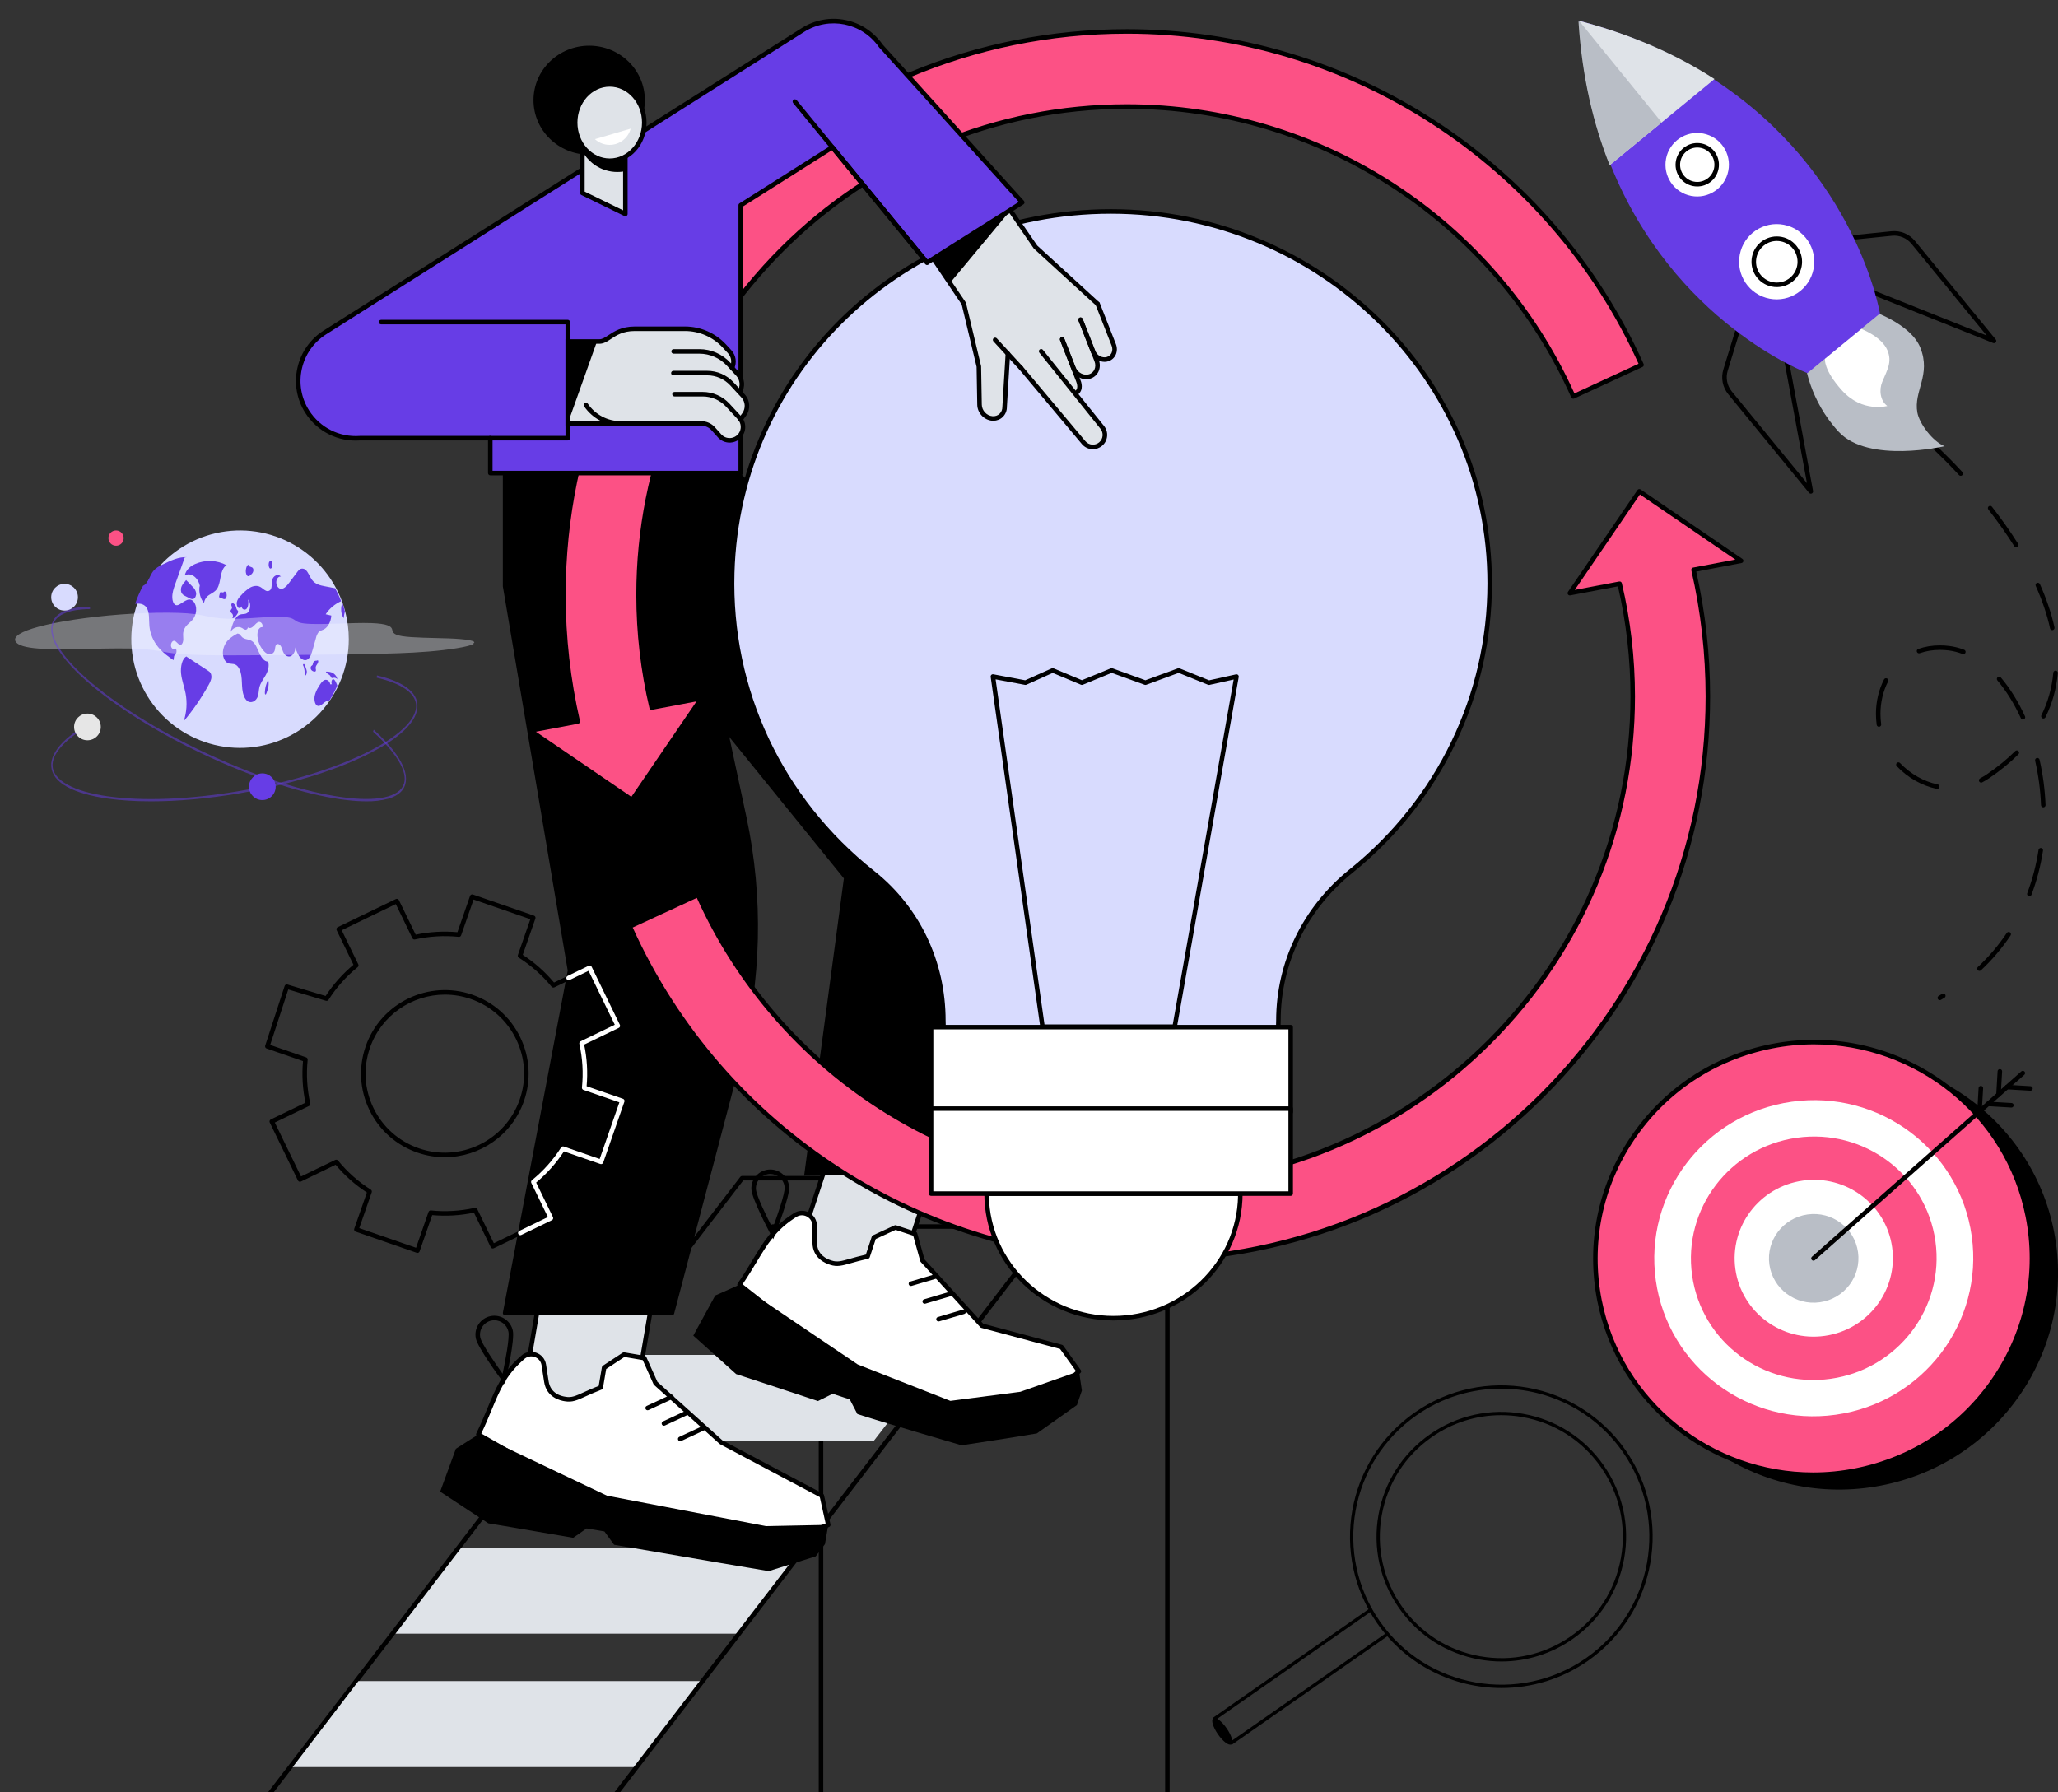 <svg xmlns="http://www.w3.org/2000/svg" width="511" height="445" viewBox="0 0 511 445" fill="none"><rect x="0" y="0" width="511" height="445" fill="#333333" stroke="none"/><g clip-path="url(#clip0_424_589)"><path d="M103.655 311.115C103.594 311.115 103.533 311.105 103.471 311.084L88.307 305.837C88.167 305.788 88.05 305.686 87.986 305.551C87.919 305.415 87.912 305.262 87.96 305.119L91.095 296.112C88.18 294.213 85.576 291.903 83.338 289.231L74.731 293.394C74.45 293.529 74.116 293.411 73.981 293.133L66.979 278.73C66.913 278.595 66.905 278.441 66.954 278.299C67.002 278.158 67.104 278.041 67.24 277.977L75.847 273.816C75.129 270.412 74.925 266.94 75.234 263.484L66.201 260.358C65.912 260.258 65.754 259.944 65.849 259.653L70.675 244.836C70.77 244.545 71.079 244.382 71.372 244.471L80.854 247.315C82.758 244.402 85.081 241.799 87.764 239.563L83.591 230.979C83.524 230.844 83.516 230.691 83.565 230.548C83.614 230.407 83.716 230.29 83.851 230.226L98.293 223.243C98.573 223.108 98.908 223.225 99.043 223.503L103.216 232.087C106.631 231.372 110.113 231.166 113.579 231.477L116.713 222.467C116.815 222.173 117.134 222.018 117.428 222.12L132.592 227.367C132.732 227.416 132.85 227.518 132.914 227.653C132.98 227.789 132.988 227.942 132.939 228.085L129.805 237.092C132.717 238.989 135.323 241.301 137.562 243.974L146.168 239.811C146.449 239.675 146.783 239.793 146.919 240.071L153.92 254.474C153.986 254.609 153.994 254.763 153.945 254.906C153.897 255.046 153.795 255.163 153.66 255.227L145.053 259.388C145.77 262.793 145.977 266.264 145.665 269.72L154.698 272.847C154.839 272.895 154.956 272.997 155.02 273.132C155.086 273.268 155.094 273.421 155.046 273.564L149.785 288.687C149.683 288.98 149.364 289.136 149.07 289.034L140.035 285.907C138.133 288.815 135.813 291.413 133.136 293.644L137.306 302.227C137.373 302.363 137.38 302.516 137.332 302.659C137.283 302.799 137.181 302.917 137.046 302.98L122.604 309.964C122.324 310.099 121.989 309.982 121.854 309.704L117.681 301.12C114.266 301.834 110.784 302.041 107.318 301.73L104.183 310.74C104.102 310.972 103.885 311.118 103.653 311.118L103.655 311.115ZM89.208 304.959L103.308 309.839L106.402 300.944C106.488 300.696 106.733 300.54 106.991 300.568C110.628 300.941 114.291 300.724 117.875 299.928C118.13 299.872 118.388 299.997 118.503 300.231L122.622 308.708L136.05 302.215L131.931 293.741C131.816 293.506 131.88 293.223 132.081 293.059C134.927 290.749 137.365 288.016 139.325 284.935C139.466 284.715 139.739 284.621 139.984 284.705L148.904 287.791L153.795 273.73L144.877 270.644C144.629 270.56 144.473 270.315 144.502 270.054C144.874 266.422 144.657 262.772 143.858 259.201C143.802 258.946 143.927 258.686 144.162 258.571L152.659 254.461L146.15 241.069L137.651 245.178C137.416 245.291 137.135 245.229 136.969 245.028C134.652 242.189 131.91 239.757 128.825 237.802C128.602 237.661 128.508 237.388 128.595 237.141L131.688 228.246L117.589 223.365L114.495 232.26C114.411 232.508 114.163 232.664 113.906 232.636C110.268 232.263 106.603 232.48 103.022 233.276C102.767 233.333 102.509 233.207 102.394 232.973L98.275 224.496L84.846 230.989L88.966 239.463C89.081 239.698 89.017 239.982 88.815 240.145C85.969 242.455 83.532 245.189 81.569 248.269C81.434 248.481 81.173 248.578 80.933 248.507L71.574 245.702L67.089 259.469L76.017 262.56C76.265 262.645 76.421 262.89 76.393 263.15C76.02 266.779 76.237 270.432 77.036 274.003C77.092 274.258 76.967 274.518 76.732 274.633L68.235 278.743L74.744 292.135L83.243 288.026C83.478 287.914 83.759 287.975 83.925 288.176C86.243 291.015 88.981 293.447 92.07 295.402C92.292 295.543 92.386 295.816 92.299 296.063L89.206 304.959H89.208ZM110.432 287.352C108.175 287.352 105.881 286.982 103.632 286.203C98.377 284.384 94.147 280.631 91.725 275.634C89.311 270.651 88.981 265.028 90.801 259.799C94.561 248.989 106.435 243.249 117.27 246.998C122.525 248.818 126.755 252.57 129.177 257.568C131.591 262.55 131.921 268.173 130.101 273.403C127.122 281.966 119.046 287.352 110.432 287.352ZM110.468 246.978C102.318 246.978 94.681 252.07 91.863 260.171C90.143 265.115 90.454 270.432 92.738 275.144C95.031 279.871 99.03 283.419 104.002 285.142C114.253 288.687 125.483 283.258 129.042 273.035C130.762 268.091 130.45 262.775 128.166 258.063C125.874 253.336 121.874 249.788 116.902 248.065C114.773 247.33 112.604 246.98 110.47 246.98L110.468 246.978Z" fill="black"></path><path d="M56.469 459.662C56.349 459.662 56.229 459.624 56.127 459.545C55.88 459.356 55.834 459.003 56.022 458.756L183.82 292.223C183.927 292.085 184.09 292.003 184.267 292.003H203.854C204.165 292.003 204.415 292.256 204.415 292.565V459.098C204.415 459.409 204.163 459.659 203.854 459.659C203.545 459.659 203.292 459.407 203.292 459.098V293.129H184.545L56.916 459.442C56.806 459.585 56.638 459.662 56.469 459.662Z" fill="black"></path><path d="M199.78 384.324H114.536L98.211 405.672H183.26L199.78 384.324Z" fill="#DFE3E8"></path><path d="M174.239 417.44H88.993L72.67 438.786H157.717L174.239 417.44Z" fill="#DFE3E8"></path><path d="M233.483 336.438H148.128L131.815 357.786H216.962L233.483 336.438Z" fill="#DFE3E8"></path><path d="M142.475 459.662C142.355 459.662 142.235 459.624 142.133 459.545C141.885 459.356 141.839 459.004 142.028 458.756L269.826 292.223C269.933 292.086 270.096 292.004 270.272 292.004H289.86C290.171 292.004 290.421 292.257 290.421 292.565V459.098C290.421 459.41 290.169 459.66 289.86 459.66C289.551 459.66 289.298 459.407 289.298 459.098V293.13H270.551L142.922 459.443C142.812 459.586 142.643 459.662 142.475 459.662Z" fill="black"></path><path d="M258.239 305.132H191.879C191.568 305.132 191.317 304.879 191.317 304.57C191.317 304.261 191.57 304.009 191.879 304.009H258.239C258.551 304.009 258.801 304.261 258.801 304.57C258.801 304.879 258.548 305.132 258.239 305.132Z" fill="black"></path><path d="M239.084 268.838L214.51 260.739L197.424 312.583L221.998 320.681L239.084 268.838Z" fill="#DFE3E8"></path><path d="M221.998 321.24C221.939 321.24 221.88 321.23 221.822 321.212L197.247 313.116C197.104 313.07 196.987 312.967 196.92 312.835C196.854 312.702 196.841 312.546 196.89 312.406L213.993 260.566C214.09 260.273 214.409 260.109 214.703 260.209L239.278 268.308C239.421 268.354 239.538 268.456 239.604 268.589C239.671 268.721 239.683 268.877 239.635 269.017L222.531 320.854C222.452 321.092 222.233 321.24 221.998 321.24ZM198.135 312.222L221.64 319.969L238.392 269.199L214.887 261.452L198.135 312.222Z" fill="black"></path><path d="M235.359 280.179L207.89 280.853L214.526 260.74L239.101 268.839L235.359 280.179Z" fill="black"></path><path d="M183.631 319.009C188.795 311.503 190.281 306.413 196.825 302.11L197.397 301.734C199.49 300.359 202.277 301.854 202.285 304.358L202.297 308.552C202.31 312.626 206.279 313.509 206.323 313.539C208.617 314.295 209.891 313.254 215.422 312.013L216.992 307.255L222.336 304.79L227.206 306.395L229.044 312.996L243.818 329.193L263.545 334.472L267.887 340.511L260.924 346.994L230.387 351.795L210.797 340.391L183.629 319.009H183.631Z" fill="white"></path><path d="M230.389 352.357C230.29 352.357 230.193 352.331 230.106 352.28L210.516 340.876C210.493 340.863 210.473 340.848 210.452 340.832L183.284 319.451C183.052 319.267 183.001 318.935 183.17 318.69C184.64 316.554 185.834 314.573 186.888 312.825C189.599 308.33 191.741 304.779 196.516 301.643L197.088 301.267C198.247 300.504 199.668 300.443 200.888 301.099C202.111 301.755 202.841 302.972 202.846 304.358L202.859 308.552C202.869 311.617 205.358 312.672 206.425 312.986C206.445 312.991 206.471 313.001 206.496 313.011C207.88 313.465 208.867 313.185 211.032 312.569C212.058 312.279 213.324 311.919 214.988 311.538L216.458 307.082C216.507 306.934 216.614 306.814 216.757 306.747L222.102 304.282C222.232 304.223 222.377 304.213 222.513 304.259L227.383 305.864C227.561 305.923 227.699 306.066 227.748 306.247L229.55 312.718L244.121 328.696L263.691 333.933C263.816 333.966 263.926 334.043 264.002 334.148L268.344 340.187C268.51 340.416 268.479 340.733 268.27 340.927L261.307 347.41C261.225 347.487 261.121 347.538 261.011 347.553L230.474 352.354C230.446 352.359 230.415 352.362 230.387 352.362L230.389 352.357ZM211.116 339.924L230.499 351.205L260.669 346.463L267.144 340.437L263.208 334.962L243.672 329.735C243.568 329.706 243.476 329.65 243.402 329.571L228.628 313.373C228.57 313.31 228.526 313.231 228.503 313.146L226.745 306.837L222.372 305.395L217.451 307.664L215.958 312.189C215.897 312.378 215.741 312.518 215.547 312.562C213.758 312.963 212.418 313.343 211.341 313.649C209.095 314.287 207.857 314.637 206.146 314.075C206.141 314.075 206.136 314.073 206.131 314.07C205.069 313.759 201.746 312.475 201.733 308.554L201.721 304.361C201.718 303.396 201.208 302.546 200.355 302.087C199.503 301.63 198.51 301.673 197.703 302.204L197.131 302.579C192.57 305.578 190.487 309.032 187.851 313.404C186.86 315.048 185.745 316.893 184.392 318.892L211.116 339.924Z" fill="black"></path><path d="M177.588 321.694L183.632 319.009L212.967 338.814L235.977 347.854L253.341 345.603L267.913 340.49L268.63 345.286L267.395 348.896L257.445 355.94C257.445 355.94 251.167 357.028 238.744 358.881C238.744 358.881 218.067 352.847 212.885 351.124L211.002 347.497L206.742 346.093L203.099 347.9C191.751 344.117 182.787 341.205 182.787 341.205L172.144 331.649L177.588 321.694Z" fill="black"></path><path d="M191.994 307.72L191.419 306.635C190.937 305.726 186.713 297.697 186.575 295.364C186.501 294.113 186.922 292.908 187.754 291.971C188.589 291.035 189.737 290.481 190.988 290.407C192.236 290.335 193.443 290.754 194.38 291.586C195.317 292.418 195.873 293.567 195.945 294.817C196.08 297.148 192.81 305.614 192.438 306.574L191.991 307.717L191.994 307.72ZM191.266 291.525C191.195 291.525 191.126 291.525 191.054 291.53C190.102 291.586 189.229 292.007 188.596 292.719C187.963 293.431 187.644 294.345 187.7 295.297C187.79 296.839 190.342 302.089 191.838 305.002C192.986 301.936 194.916 296.425 194.827 294.884C194.771 293.934 194.349 293.061 193.637 292.426C192.979 291.839 192.144 291.522 191.269 291.522L191.266 291.525Z" fill="black"></path><path d="M226.18 319.333C225.938 319.333 225.713 319.175 225.642 318.93C225.555 318.631 225.724 318.32 226.022 318.231L232.273 316.39C232.572 316.303 232.883 316.474 232.972 316.771C233.059 317.069 232.891 317.381 232.592 317.47L226.341 319.31C226.288 319.326 226.234 319.333 226.183 319.333H226.18Z" fill="black"></path><path d="M229.606 323.736C229.364 323.736 229.139 323.578 229.068 323.333C228.981 323.034 229.149 322.723 229.448 322.633L235.699 320.793C236 320.706 236.309 320.877 236.398 321.173C236.485 321.472 236.317 321.783 236.018 321.873L229.767 323.713C229.713 323.728 229.66 323.736 229.609 323.736H229.606Z" fill="black"></path><path d="M233.031 328.136C232.789 328.136 232.564 327.978 232.493 327.733C232.406 327.435 232.574 327.123 232.873 327.034L239.124 325.193C239.425 325.107 239.734 325.278 239.823 325.574C239.91 325.872 239.741 326.184 239.443 326.273L233.192 328.113C233.138 328.129 233.085 328.136 233.034 328.136H233.031Z" fill="black"></path><path d="M166.375 296.79L139.096 292.137L129.656 347.481L156.935 352.134L166.375 296.79Z" fill="#DFE3E8"></path><path d="M156.957 352.691C156.926 352.691 156.893 352.691 156.862 352.683L129.582 348.033C129.434 348.007 129.304 347.925 129.217 347.803C129.13 347.68 129.097 347.53 129.123 347.382L138.572 292.04C138.623 291.734 138.914 291.527 139.22 291.581L166.5 296.231C166.648 296.257 166.779 296.338 166.865 296.461C166.952 296.583 166.985 296.734 166.96 296.882L157.511 352.224C157.465 352.497 157.227 352.691 156.957 352.691ZM130.325 347.017L156.495 351.478L165.755 297.247L139.585 292.785L130.325 347.017Z" fill="black"></path><path d="M164.362 308.746L135.221 315.002L139.123 292.135L166.404 296.788L164.362 308.746Z" fill="black"></path><path d="M129.805 337.06L129.297 337.516C123.47 342.744 122.757 347.999 118.771 356.19L148.823 373.289L196.647 382.059L205.657 378.646L204.049 371.385L179.038 358.112L162.782 343.481L159.979 337.228L154.926 336.365L150.007 339.599L149.165 344.538C143.879 346.59 142.776 347.808 140.395 347.402C140.346 347.376 136.29 347.096 135.67 343.071L135.032 338.928C134.652 336.452 131.673 335.388 129.807 337.062L129.805 337.06Z" fill="white"></path><path d="M196.647 382.62C196.614 382.62 196.581 382.618 196.545 382.61L148.721 373.84C148.659 373.83 148.598 373.807 148.544 373.776L118.492 356.678C118.234 356.532 118.135 356.211 118.265 355.943C119.401 353.61 120.287 351.473 121.068 349.587C123.079 344.74 124.667 340.909 128.919 337.095L129.429 336.639C130.463 335.712 131.859 335.439 133.164 335.906C134.468 336.373 135.374 337.468 135.586 338.839L136.224 342.984C136.691 346.016 139.307 346.687 140.412 346.836C140.433 346.836 140.458 346.843 140.486 346.848C141.918 347.093 142.858 346.667 144.905 345.738C145.877 345.296 147.074 344.753 148.662 344.127L149.451 339.502C149.476 339.349 149.565 339.214 149.696 339.127L154.614 335.893C154.734 335.814 154.877 335.786 155.017 335.809L160.071 336.672C160.258 336.702 160.413 336.825 160.49 336.996L163.244 343.14L179.362 357.645L204.312 370.887C204.458 370.964 204.562 371.101 204.598 371.262L206.206 378.524C206.268 378.797 206.117 379.073 205.857 379.172L196.847 382.582C196.783 382.605 196.714 382.618 196.647 382.618V382.62ZM149.019 372.753L196.596 381.477L205.004 378.294L203.557 371.76L178.775 358.607C178.735 358.587 178.696 358.559 178.663 358.528L162.407 343.898C162.348 343.844 162.302 343.78 162.269 343.709L159.589 337.731L155.048 336.958L150.52 339.934L149.719 344.63C149.685 344.824 149.553 344.988 149.366 345.059C147.659 345.723 146.39 346.297 145.369 346.761C143.243 347.726 142.072 348.257 140.295 347.956C140.29 347.956 140.285 347.956 140.282 347.956C139.185 347.808 135.708 347.035 135.111 343.157L134.473 339.012C134.325 338.058 133.694 337.292 132.783 336.968C131.872 336.644 130.9 336.833 130.18 337.478L129.669 337.935C125.606 341.58 124.062 345.304 122.106 350.021C121.371 351.792 120.544 353.786 119.506 355.96L149.019 372.75V372.753Z" fill="black"></path><path d="M205.657 378.646L190.215 378.958L150.729 371.405L118.77 356.19L113.193 359.743L109.293 370.397L121.241 378.261C121.241 378.261 130.539 379.805 142.326 381.855L145.657 379.527L150.081 380.28L152.483 383.585C170.903 386.778 190.873 390.132 190.873 390.132L202.538 386.467L204.838 383.422L205.655 378.641L205.657 378.646Z" fill="black"></path><path d="M125.358 343.783L124.628 342.795C124.015 341.968 118.64 334.655 118.158 332.371C117.9 331.146 118.135 329.89 118.819 328.841C119.503 327.792 120.557 327.072 121.782 326.814C124.314 326.281 126.81 327.907 127.341 330.439C127.824 332.723 125.853 341.583 125.626 342.586L125.355 343.783H125.358ZM122.752 327.838C122.51 327.838 122.262 327.863 122.017 327.914C121.085 328.111 120.284 328.657 119.763 329.456C119.242 330.255 119.064 331.207 119.26 332.139C119.579 333.65 122.885 338.461 124.799 341.118C125.478 337.915 126.563 332.179 126.244 330.668C125.891 328.991 124.403 327.838 122.752 327.838Z" fill="black"></path><path d="M160.811 350.184C160.599 350.184 160.395 350.064 160.3 349.86C160.17 349.579 160.29 349.245 160.574 349.112L166.48 346.363C166.763 346.23 167.098 346.356 167.228 346.636C167.358 346.917 167.238 347.251 166.955 347.384L161.048 350.133C160.972 350.169 160.89 350.187 160.811 350.187V350.184Z" fill="black"></path><path d="M164.854 354.025C164.642 354.025 164.438 353.906 164.343 353.701C164.213 353.421 164.333 353.086 164.617 352.953L170.523 350.205C170.806 350.072 171.138 350.197 171.271 350.478C171.401 350.758 171.281 351.093 170.998 351.225L165.091 353.974C165.015 354.01 164.933 354.028 164.854 354.028V354.025Z" fill="black"></path><path d="M168.897 357.869C168.685 357.869 168.481 357.749 168.386 357.545C168.256 357.264 168.376 356.93 168.66 356.797L174.568 354.048C174.852 353.916 175.184 354.041 175.316 354.321C175.446 354.602 175.326 354.937 175.043 355.069L169.134 357.818C169.058 357.854 168.976 357.872 168.897 357.872V357.869Z" fill="black"></path><path d="M166.847 108.802L172.513 145.569L184.798 203.04C189.045 222.91 188.565 243.498 183.397 263.149L166.847 326.054H125.421L141.537 241.017L125.426 145.608H125.421V108.802H166.847Z" fill="black"></path><path d="M166.847 326.613H125.422C125.253 326.613 125.095 326.539 124.988 326.409C124.88 326.281 124.837 326.11 124.868 325.944L140.966 241.007L124.886 145.774C124.868 145.72 124.857 145.664 124.857 145.603V108.797C124.857 108.485 125.11 108.235 125.419 108.235H166.845C167.123 108.235 167.358 108.437 167.401 108.713L173.068 145.48L185.347 202.917C189.592 222.775 189.105 243.652 183.938 263.287L167.388 326.192C167.325 326.439 167.1 326.61 166.845 326.61L166.847 326.613ZM126.1 325.487H166.413L182.854 263.004C187.976 243.537 188.459 222.842 184.25 203.155L171.962 145.684L166.365 109.364H125.983V145.524L142.091 240.923C142.102 240.989 142.102 241.056 142.091 241.122L126.103 325.49L126.1 325.487Z" fill="black"></path><path d="M146.118 152.816L142.374 116.202L183.585 111.993L184.183 117.843L248.529 185.75C257.578 195.299 261.087 208.821 257.823 221.561L239.902 291.525L199.661 291.946L209.536 218.122L155.815 151.826L146.116 152.816H146.118Z" fill="black"></path><path d="M173.308 222.206C192.191 264.625 234.714 294.197 284.142 294.197C351.11 294.197 405.405 239.907 405.405 172.934C405.405 163.304 404.279 153.932 402.158 144.95L389.789 147.29L407.041 122.006L432.325 139.253L420.503 141.491C422.82 151.599 424.063 162.125 424.063 172.937C424.063 250.212 361.417 312.853 284.142 312.853C227.21 312.853 178.219 278.85 156.365 230.045L173.308 222.209V222.206Z" fill="#FC5185"></path><path d="M284.142 313.411C228.826 313.411 178.469 280.776 155.852 230.269C155.727 229.988 155.852 229.659 156.13 229.529L173.073 221.693C173.211 221.629 173.367 221.624 173.507 221.677C173.648 221.731 173.763 221.838 173.824 221.976C193.202 265.508 236.506 293.633 284.145 293.633C350.699 293.633 404.844 239.486 404.844 172.931C404.844 163.709 403.797 154.516 401.735 145.6L389.894 147.841C389.672 147.884 389.445 147.787 389.32 147.596C389.195 147.405 389.197 147.16 389.325 146.971L406.577 121.686C406.75 121.429 407.103 121.365 407.358 121.538L432.642 138.785C432.831 138.913 432.923 139.142 432.874 139.364C432.828 139.586 432.652 139.76 432.428 139.803L421.177 141.935C423.464 152.101 424.622 162.53 424.622 172.936C424.622 210.46 410.01 245.737 383.475 272.269C356.94 298.801 321.663 313.414 284.14 313.414L284.142 313.411ZM157.105 230.317C179.651 280.133 229.451 312.286 284.142 312.286C360.985 312.286 423.502 249.772 423.502 172.931C423.502 162.415 422.31 151.876 419.957 141.613C419.923 141.465 419.951 141.307 420.033 141.179C420.117 141.052 420.25 140.962 420.398 140.934L430.889 138.948L407.189 122.784L391.02 146.483L402.054 144.395C402.347 144.339 402.636 144.525 402.705 144.819C404.869 153.985 405.964 163.444 405.964 172.934C405.964 205.475 393.291 236.068 370.281 259.078C347.271 282.088 316.678 294.758 284.14 294.758C236.248 294.758 192.696 266.592 173.025 222.954L157.103 230.317H157.105Z" fill="black"></path><path d="M369.89 144.885C369.89 93.868 327.778 52.511 275.831 52.511C224.599 52.511 183.239 91.946 181.807 142.241C180.95 172.352 194.776 199.318 216.765 216.762C227.981 225.659 234.231 239.266 234.231 253.427C234.231 275.991 252.854 294.279 275.828 294.279C298.802 294.279 317.425 275.988 317.425 253.427V253.42C317.425 239.026 324.087 225.463 335.422 216.338C356.462 199.4 369.887 173.687 369.887 144.885H369.89Z" fill="#D8DBFE"></path><path d="M275.831 294.84C252.584 294.84 233.67 276.261 233.67 253.425C233.67 239.101 227.381 225.897 216.418 217.201C193.235 198.811 180.414 171.482 181.246 142.223C182.686 91.604 224.237 51.947 275.831 51.947C328.005 51.947 370.452 93.638 370.452 144.886C370.452 172.832 357.812 199.035 335.777 216.777C324.473 225.876 317.992 239.233 317.992 253.42C317.992 276.264 299.079 294.84 275.831 294.84ZM275.831 53.07C224.847 53.07 183.793 92.244 182.372 142.254C181.55 171.155 194.215 198.15 217.118 216.318C228.354 225.231 234.796 238.753 234.796 253.422C234.796 275.638 253.204 293.712 275.831 293.712C298.458 293.712 316.866 275.638 316.866 253.422C316.866 238.884 323.503 225.21 335.073 215.896C356.842 198.369 369.329 172.487 369.329 144.88C369.329 94.256 327.387 53.067 275.834 53.067L275.831 53.07Z" fill="black"></path><path d="M276.472 327.325C259.075 327.325 244.973 313.476 244.973 296.39H307.972C307.972 313.476 293.869 327.325 276.472 327.325Z" fill="white"></path><path d="M276.472 327.887C258.794 327.887 244.411 313.757 244.411 296.39C244.411 296.079 244.664 295.829 244.973 295.829H307.972C308.283 295.829 308.533 296.081 308.533 296.39C308.533 313.757 294.15 327.887 276.472 327.887ZM245.542 296.952C245.848 313.44 259.606 326.761 276.472 326.761C293.339 326.761 307.096 313.44 307.402 296.952H245.539H245.542Z" fill="black"></path><path d="M320.479 255.051H231.185V276.154H320.479V255.051Z" fill="white"></path><path d="M320.479 276.718H231.185C230.873 276.718 230.623 276.466 230.623 276.157V255.053C230.623 254.742 230.876 254.492 231.185 254.492H320.479C320.79 254.492 321.04 254.744 321.04 255.053V276.157C321.04 276.468 320.787 276.718 320.479 276.718ZM231.746 275.593H319.914V255.615H231.746V275.593Z" fill="black"></path><path d="M320.479 275.287H231.185V296.39H320.479V275.287Z" fill="white"></path><path d="M320.479 296.952H231.185C230.873 296.952 230.623 296.699 230.623 296.39V275.287C230.623 274.975 230.876 274.725 231.185 274.725H320.479C320.79 274.725 321.04 274.978 321.04 275.287V296.39C321.04 296.701 320.787 296.952 320.479 296.952ZM231.746 295.826H319.914V275.846H231.746V295.826Z" fill="black"></path><path d="M291.668 255.51L258.852 255.503C258.571 255.503 258.334 255.296 258.295 255.018L245.985 168.067C245.96 167.888 246.023 167.707 246.153 167.582C246.286 167.457 246.467 167.403 246.646 167.436L254.548 168.922L261.144 165.961C261.287 165.897 261.448 165.895 261.591 165.956L268.635 168.902L275.795 165.959C275.925 165.905 276.068 165.902 276.201 165.951L284.402 168.917L292.467 165.956C292.597 165.908 292.743 165.91 292.873 165.961L300.221 168.932L306.893 167.454C307.075 167.416 307.269 167.467 307.404 167.597C307.539 167.727 307.6 167.916 307.57 168.1L292.225 255.043C292.176 255.311 291.944 255.508 291.671 255.508L291.668 255.51ZM259.342 254.377L291.199 254.385L306.314 168.733L300.293 170.068C300.181 170.091 300.066 170.083 299.961 170.04L292.653 167.084L284.598 170.042C284.473 170.088 284.338 170.088 284.213 170.042L276.024 167.082L268.85 170.032C268.712 170.088 268.556 170.088 268.418 170.032L261.384 167.092L254.85 170.025C254.745 170.071 254.628 170.086 254.515 170.065L247.21 168.692L259.342 254.382V254.377Z" fill="black"></path><path d="M390.653 98.444C371.77 56.026 329.247 26.453 279.819 26.453C212.851 26.453 158.556 80.743 158.556 147.716C158.556 157.347 159.682 166.719 161.803 175.701L174.172 173.361L156.92 198.645L131.636 181.398L143.459 179.16C141.141 169.052 139.898 158.526 139.898 147.714C139.898 70.442 202.545 7.8 279.819 7.8C336.751 7.8 385.742 41.804 407.596 90.609L390.653 98.444Z" fill="#FC5185"></path><path d="M156.919 199.209C156.809 199.209 156.7 199.179 156.603 199.112L131.318 181.865C131.129 181.738 131.038 181.508 131.086 181.286C131.132 181.064 131.308 180.89 131.533 180.847L142.784 178.716C140.497 168.549 139.338 158.123 139.338 147.714C139.338 110.191 153.951 74.914 180.486 48.381C207.016 21.849 242.295 7.239 279.818 7.239C335.134 7.239 385.491 39.874 408.108 90.381C408.233 90.662 408.108 90.992 407.83 91.122L390.887 98.958C390.752 99.021 390.593 99.026 390.453 98.973C390.313 98.919 390.198 98.812 390.137 98.674C370.759 55.143 327.454 27.017 279.816 27.017C213.261 27.017 159.114 81.162 159.114 147.719C159.114 156.941 160.161 166.135 162.223 175.05L174.064 172.809C174.286 172.766 174.513 172.863 174.638 173.054C174.763 173.246 174.761 173.491 174.633 173.68L157.381 198.964C157.271 199.125 157.095 199.209 156.917 199.209H156.919ZM133.072 181.7L156.771 197.864L172.941 174.165L161.907 176.253C161.61 176.309 161.325 176.122 161.256 175.829C159.091 166.663 157.994 157.204 157.994 147.714C157.994 115.173 170.666 84.58 193.677 61.57C216.687 38.56 247.28 25.889 279.818 25.889C327.709 25.889 371.261 54.055 390.933 97.694L406.852 90.33C384.309 40.517 334.509 8.362 279.818 8.362C202.975 8.362 140.459 70.876 140.459 147.717C140.459 158.235 141.651 168.771 144.004 179.035C144.037 179.183 144.009 179.341 143.927 179.469C143.843 179.596 143.71 179.686 143.56 179.714L133.069 181.7H133.072Z" fill="black"></path><path d="M257.472 84.876L263.378 83.056L267.697 94.414C268.353 96.088 267.595 97.86 266.004 98.368C264.412 98.876 262.589 97.931 261.933 96.254L257.472 84.876Z" fill="#DFE3E8"></path><path d="M262.061 79.982L267.824 78.142L272.286 89.521C272.942 91.195 272.183 92.967 270.593 93.475C269.001 93.982 267.178 93.038 266.522 91.361L262.061 79.982Z" fill="#DFE3E8"></path><path d="M267.408 77.118L272.556 75.475L276.541 85.636C277.128 87.132 276.451 88.712 275.03 89.166C273.608 89.62 271.98 88.775 271.395 87.279L267.411 77.118H267.408Z" fill="#DFE3E8"></path><path d="M252.698 90.494L258.114 87.569L273.643 106.074C274.703 107.337 274.537 109.218 273.273 110.278C272.01 111.337 270.126 111.171 269.067 109.908L252.698 90.491V90.494Z" fill="#DFE3E8"></path><path d="M239.265 75.899L250.722 80.121L249.446 101.002C249.477 102.748 248.106 104.05 246.383 103.912C244.663 103.774 243.241 102.248 243.211 100.502L243.047 91.027L239.265 75.901V75.899Z" fill="#DFE3E8"></path><path d="M239.311 75.383L228.33 58.843L247.159 46.758L257.114 61.34L272.536 75.452L253.538 91.405L239.311 75.383Z" fill="#DFE3E8"></path><path d="M228.33 58.843L247.159 46.758L251.085 52.001L235.872 70.291L228.33 58.843Z" fill="black"></path><path d="M267.222 98.174C267.051 98.174 266.883 98.097 266.773 97.949C266.586 97.701 266.635 97.349 266.883 97.16C267.398 96.772 267.789 96.195 267.171 94.618L263.212 84.465C263.1 84.176 263.243 83.849 263.531 83.737C263.82 83.625 264.146 83.768 264.259 84.056L268.217 94.207C268.468 94.848 269.231 96.795 267.559 98.056C267.457 98.133 267.339 98.168 267.222 98.168V98.174Z" fill="black"></path><path d="M269.71 94.172C268.153 94.172 266.617 93.151 265.997 91.566L263.214 84.467C263.1 84.179 263.243 83.852 263.534 83.737C263.822 83.625 264.149 83.765 264.264 84.056L267.046 91.155C267.594 92.556 269.108 93.357 270.423 92.936C271.002 92.75 271.466 92.347 271.729 91.795C272.023 91.175 272.036 90.422 271.763 89.725L267.778 79.597C267.663 79.309 267.806 78.982 268.095 78.867C268.383 78.755 268.71 78.895 268.825 79.184L272.809 89.312C273.194 90.297 273.171 91.377 272.745 92.275C272.347 93.11 271.645 93.725 270.765 94.006C270.42 94.115 270.065 94.169 269.716 94.169L269.71 94.172Z" fill="black"></path><path d="M274.244 89.851C272.827 89.851 271.434 88.924 270.87 87.484L267.776 79.597C267.661 79.309 267.804 78.982 268.095 78.868C268.383 78.755 268.71 78.896 268.825 79.187L271.919 87.076C272.398 88.299 273.718 88.998 274.859 88.633C275.362 88.472 275.763 88.123 275.99 87.645C276.245 87.107 276.255 86.451 276.018 85.846L272.033 75.685C271.919 75.396 272.062 75.07 272.353 74.955C272.641 74.842 272.968 74.983 273.083 75.274L277.067 85.435C277.419 86.328 277.396 87.311 277.008 88.13C276.646 88.891 276.005 89.45 275.204 89.708C274.89 89.807 274.568 89.856 274.249 89.856L274.244 89.851Z" fill="black"></path><path d="M271.357 111.535C270.343 111.535 269.335 111.104 268.636 110.269L253.107 91.764C252.908 91.527 252.938 91.172 253.176 90.971C253.416 90.771 253.768 90.802 253.967 91.039L269.496 109.544C270.356 110.568 271.888 110.703 272.911 109.843C273.406 109.427 273.713 108.845 273.769 108.199C273.825 107.556 273.628 106.928 273.212 106.431L258.074 87.581C257.88 87.338 257.918 86.984 258.161 86.79C258.403 86.596 258.758 86.634 258.952 86.876L274.083 105.716C274.685 106.433 274.974 107.352 274.892 108.296C274.808 109.241 274.364 110.096 273.636 110.703C272.972 111.26 272.163 111.53 271.357 111.53V111.535Z" fill="black"></path><path d="M246.637 104.481C246.537 104.481 246.44 104.478 246.34 104.468C244.342 104.307 242.685 102.531 242.652 100.507L242.489 91.093L238.79 75.613L229.642 62.065C229.469 61.807 229.535 61.457 229.793 61.284C230.051 61.11 230.401 61.176 230.574 61.434L239.781 75.067C239.819 75.123 239.845 75.184 239.862 75.251L243.599 90.892C243.609 90.93 243.614 90.971 243.614 91.012L243.78 100.486C243.806 101.946 244.998 103.23 246.435 103.345C247.106 103.399 247.721 103.189 248.181 102.758C248.65 102.319 248.901 101.696 248.888 101.007L249.694 87.796C249.715 87.487 249.967 87.252 250.292 87.267C250.6 87.285 250.838 87.553 250.817 87.862L250.011 101.027C250.029 101.995 249.651 102.914 248.949 103.575C248.326 104.162 247.515 104.476 246.639 104.476L246.637 104.481Z" fill="black"></path><path d="M253.538 91.966C253.388 91.966 253.235 91.905 253.125 91.785L246.675 84.779C246.466 84.549 246.478 84.194 246.708 83.985C246.935 83.776 247.293 83.788 247.502 84.018L253.952 91.025C254.161 91.254 254.148 91.609 253.919 91.818C253.811 91.918 253.674 91.966 253.538 91.966Z" fill="black"></path><path d="M272.536 76.013C272.401 76.013 272.263 75.965 272.156 75.865L256.734 61.753C256.703 61.725 256.675 61.692 256.65 61.656L248.592 49.941C248.416 49.685 248.482 49.336 248.737 49.159C248.993 48.983 249.342 49.047 249.518 49.305L257.538 60.967L272.911 75.036C273.141 75.245 273.156 75.603 272.947 75.83C272.837 75.95 272.684 76.013 272.534 76.013H272.536Z" fill="black"></path><path d="M253.83 50.267L230.187 65.209L206.679 36.566L183.924 50.967V117.465H121.737V108.802H89.374C84.295 109.172 79.183 106.806 76.268 102.209C72.054 95.555 74.034 86.746 80.689 82.538L199.338 7.458C205.834 3.351 214.374 5.13 218.706 11.389L253.83 50.265V50.267Z" fill="#673DE6"></path><path d="M183.924 118.029H121.736C121.425 118.029 121.175 117.776 121.175 117.468V109.366H89.374C83.953 109.764 78.725 107.138 75.793 102.513C73.674 99.167 72.985 95.198 73.853 91.336C74.721 87.474 77.041 84.181 80.387 82.066L199.037 6.983C205.778 2.723 214.604 4.508 219.147 11.042L254.248 49.892C254.358 50.015 254.411 50.181 254.388 50.346C254.365 50.51 254.271 50.658 254.131 50.745L230.488 65.687C230.248 65.84 229.931 65.786 229.752 65.569L206.561 37.309L184.488 51.278V117.465C184.488 117.776 184.235 118.027 183.926 118.027L183.924 118.029ZM122.3 116.904H183.362V50.964C183.362 50.77 183.462 50.592 183.622 50.489L206.377 36.089C206.62 35.935 206.934 35.989 207.112 36.206L230.304 64.466L252.962 50.147L218.287 11.767C218.272 11.749 218.256 11.728 218.241 11.71C214.047 5.648 205.877 3.992 199.636 7.933L80.992 83.015C77.901 84.97 75.754 88.013 74.953 91.581C74.151 95.149 74.787 98.82 76.745 101.911C79.456 106.186 84.279 108.613 89.336 108.243H121.739C122.05 108.243 122.3 108.493 122.3 108.805V116.906V116.904Z" fill="black"></path><path d="M230.186 65.771C230.023 65.771 229.862 65.702 229.75 65.564L196.934 25.58C196.737 25.34 196.773 24.985 197.013 24.789C197.253 24.592 197.607 24.625 197.804 24.868L230.62 64.852C230.817 65.092 230.781 65.447 230.541 65.643C230.437 65.73 230.309 65.771 230.184 65.771H230.186Z" fill="black"></path><path d="M140.973 109.364H121.705C121.394 109.364 121.144 109.111 121.144 108.802C121.144 108.493 121.396 108.241 121.705 108.241H140.412V80.544H94.624C94.313 80.544 94.062 80.292 94.062 79.983C94.062 79.674 94.315 79.421 94.624 79.421H140.973C141.285 79.421 141.535 79.674 141.535 79.983V108.802C141.535 109.114 141.282 109.364 140.973 109.364Z" fill="black"></path><path d="M140.974 84.802V105.15H174.142C175.273 105.15 176.348 105.63 177.103 106.469L178.681 108.228C180.102 109.813 182.624 109.678 183.87 107.952C184.699 106.801 184.694 105.272 183.911 104.129L184.791 102.909C185.799 101.507 185.682 99.591 184.51 98.325L183.625 97.368C184.515 95.984 184.365 94.162 183.234 92.942L181.754 91.344L181.777 91.328C182.397 90.011 182.172 88.421 181.154 87.324L179.839 85.904C177.325 83.189 173.79 81.644 170.087 81.644H157.613C152.439 81.644 151.109 84.804 148.817 84.804H140.974V84.802Z" fill="#DFE3E8"></path><path d="M148.23 84.802L140.974 105.15V84.802H148.23Z" fill="black"></path><path d="M183.622 97.929C183.518 97.929 183.413 97.901 183.319 97.84C183.058 97.671 182.982 97.324 183.15 97.061C183.906 95.887 183.77 94.348 182.821 93.322L180.498 90.813C178.74 88.914 176.243 87.824 173.653 87.824H167.259C166.947 87.824 166.697 87.572 166.697 87.263C166.697 86.954 166.95 86.701 167.259 86.701H173.653C176.557 86.701 179.352 87.921 181.325 90.052L183.648 92.561C184.947 93.965 185.133 96.069 184.097 97.674C183.99 97.84 183.809 97.932 183.622 97.932V97.929Z" fill="black"></path><path d="M183.903 104.703C183.788 104.703 183.674 104.668 183.574 104.596C183.321 104.415 183.265 104.063 183.446 103.81L184.335 102.577C185.185 101.398 185.085 99.769 184.097 98.703L181.31 95.693C179.845 94.111 177.765 93.202 175.608 93.202H167.2C166.889 93.202 166.639 92.95 166.639 92.641C166.639 92.332 166.891 92.079 167.2 92.079H175.608C178.079 92.079 180.457 93.118 182.134 94.93L184.922 97.939C186.272 99.397 186.41 101.625 185.248 103.236L184.36 104.469C184.25 104.622 184.077 104.701 183.903 104.701V104.703Z" fill="black"></path><path d="M161.056 105.712H140.412V84.241H148.82C149.565 84.241 150.244 83.791 151.102 83.222C152.467 82.319 154.338 81.078 157.613 81.078H170.087C173.933 81.078 177.639 82.696 180.253 85.517L181.567 86.936C182.734 88.194 183.017 90.012 182.287 91.564C182.154 91.844 181.82 91.967 181.539 91.834C181.258 91.701 181.136 91.367 181.269 91.086C181.802 89.95 181.595 88.623 180.743 87.702L179.428 86.282C177.027 83.689 173.622 82.204 170.089 82.204H157.615C154.678 82.204 153.041 83.288 151.724 84.159C150.749 84.805 149.905 85.364 148.82 85.364H141.538V104.586H161.059C161.37 104.586 161.62 104.839 161.62 105.147C161.62 105.456 161.367 105.709 161.059 105.709L161.056 105.712Z" fill="black"></path><path d="M181.159 109.9C180.051 109.9 179.005 109.435 178.259 108.603L176.682 106.845C176.036 106.125 175.11 105.711 174.14 105.711H154.157C150.491 105.711 147.076 103.899 145.017 100.864C144.843 100.607 144.909 100.257 145.167 100.083C145.422 99.91 145.775 99.976 145.948 100.234C147.799 102.96 150.867 104.586 154.157 104.586H174.14C175.429 104.586 176.659 105.135 177.519 106.094L179.096 107.853C179.661 108.481 180.465 108.815 181.309 108.769C182.152 108.723 182.917 108.307 183.41 107.623C184.178 106.559 184.086 105.086 183.196 104.124L180.288 100.984C178.795 99.371 176.677 98.447 174.477 98.447H167.48C167.169 98.447 166.919 98.195 166.919 97.886C166.919 97.577 167.172 97.324 167.48 97.324H174.477C176.988 97.324 179.408 98.381 181.113 100.221L184.02 103.361C185.276 104.716 185.404 106.786 184.324 108.282C183.63 109.244 182.552 109.831 181.368 109.895C181.297 109.9 181.228 109.9 181.159 109.9Z" fill="black"></path><path d="M146.293 38.406C153.929 38.406 160.12 32.347 160.12 24.873C160.12 17.399 153.929 11.34 146.293 11.34C138.657 11.34 132.467 17.399 132.467 24.873C132.467 32.347 138.657 38.406 146.293 38.406Z" fill="black"></path><path d="M144.612 47.926L155.279 53.131V33.587H144.612V47.926Z" fill="#DFE3E8"></path><path d="M155.279 53.695C155.195 53.695 155.111 53.677 155.032 53.639L144.365 48.432C144.171 48.337 144.049 48.141 144.049 47.926V33.587C144.049 33.276 144.302 33.025 144.61 33.025H155.277C155.588 33.025 155.838 33.278 155.838 33.587V53.131C155.838 53.325 155.739 53.506 155.573 53.608C155.481 53.664 155.379 53.692 155.274 53.692L155.279 53.695ZM145.174 47.574L154.715 52.23V34.148H145.174V47.574Z" fill="black"></path><path d="M144.614 37.627V33.587H155.281V42.508C154.319 42.699 152.399 42.941 150.196 42.214C146.748 41.078 145.056 38.383 144.614 37.627Z" fill="black"></path><path d="M151.392 39.915C156.13 39.915 159.971 35.672 159.971 30.438C159.971 25.203 156.13 20.96 151.392 20.96C146.654 20.96 142.813 25.203 142.813 30.438C142.813 35.672 146.654 39.915 151.392 39.915Z" fill="#DFE3E8"></path><path d="M151.393 40.476C146.352 40.476 142.25 35.974 142.25 30.438C142.25 24.901 146.352 20.399 151.393 20.399C156.434 20.399 160.536 24.901 160.536 30.438C160.536 35.974 156.434 40.476 151.393 40.476ZM151.393 21.524C146.972 21.524 143.376 25.522 143.376 30.438C143.376 35.354 146.972 39.351 151.393 39.351C155.814 39.351 159.41 35.351 159.41 30.438C159.41 25.524 155.814 21.524 151.393 21.524Z" fill="black"></path><path d="M147.721 34.552C148.55 35.31 149.617 35.823 150.822 35.946C153.51 36.219 155.929 34.476 156.595 31.946L147.721 34.552Z" fill="white"></path><path d="M372.829 419.153C360.946 419.153 349.247 413.546 341.948 403.083C330.089 386.085 334.271 362.607 351.271 350.748C368.269 338.889 391.747 343.071 403.606 360.071C415.464 377.068 411.283 400.547 394.283 412.405C387.747 416.964 380.252 419.153 372.831 419.153H372.829ZM372.723 344.819C365.462 344.819 358.132 346.96 351.736 351.42C335.108 363.02 331.017 385.987 342.618 402.615C354.219 419.244 377.185 423.335 393.814 411.734C410.442 400.133 414.533 377.167 402.932 360.538C395.793 350.303 384.346 344.819 372.723 344.819Z" fill="black"></path><path d="M372.842 412.565C371.017 412.565 369.178 412.403 367.343 412.077C359.197 410.626 352.102 406.088 347.368 399.302C342.633 392.515 340.824 384.291 342.275 376.143C343.726 367.996 348.264 360.902 355.05 356.167C361.837 351.433 370.061 349.624 378.208 351.074C386.354 352.525 393.449 357.063 398.183 363.85C402.918 370.636 404.727 378.861 403.276 387.007C401.825 395.153 397.287 402.248 390.501 406.982C385.243 410.65 379.12 412.563 372.84 412.563L372.842 412.565ZM372.712 351.407C366.597 351.407 360.638 353.267 355.52 356.839C348.911 361.449 344.494 368.356 343.082 376.287C341.67 384.218 343.429 392.226 348.039 398.834C352.65 405.443 359.555 409.858 367.488 411.272C375.419 412.685 383.426 410.925 390.035 406.314C396.643 401.704 401.059 394.799 402.472 386.866C403.884 378.935 402.126 370.927 397.515 364.319C392.905 357.711 386 353.293 378.067 351.882C376.28 351.562 374.49 351.407 372.714 351.407H372.712Z" fill="black"></path><path d="M329.444 407.734C329.314 407.734 329.188 407.673 329.108 407.56C328.978 407.374 329.024 407.12 329.21 406.99L340.05 399.428C340.236 399.298 340.49 399.345 340.62 399.53C340.75 399.716 340.703 399.97 340.518 400.1L329.677 407.662C329.605 407.712 329.525 407.736 329.444 407.736V407.734Z" fill="black"></path><path d="M305.806 433.186C305.782 433.186 305.758 433.184 305.733 433.18C305.628 433.162 305.533 433.101 305.47 433.012L301.264 426.982C301.134 426.796 301.181 426.542 301.366 426.412L329.208 406.99C329.395 406.86 329.648 406.906 329.778 407.092C329.907 407.277 329.861 407.531 329.676 407.661L302.17 426.85L305.908 432.21L323.245 420.114C323.431 419.984 323.685 420.03 323.815 420.216C323.945 420.401 323.898 420.656 323.713 420.785L306.04 433.115C305.971 433.164 305.889 433.19 305.806 433.19V433.186Z" fill="black"></path><path d="M323.481 420.858C323.351 420.858 323.225 420.797 323.145 420.684C323.015 420.499 323.062 420.244 323.247 420.115L344.256 405.458C344.443 405.328 344.696 405.375 344.826 405.56C344.955 405.746 344.909 406 344.723 406.13L323.715 420.786C323.642 420.836 323.562 420.86 323.481 420.86V420.858Z" fill="black"></path><path d="M304.572 429.155C303.331 427.366 301.841 426.25 301.246 426.663C300.65 427.077 301.175 428.862 302.416 430.65C303.657 432.439 305.147 433.556 305.743 433.142C306.338 432.728 305.813 430.943 304.572 429.155Z" fill="black"></path><path d="M464.292 369.348C493.932 365.182 514.614 337.999 510.487 308.632C506.36 279.266 478.986 258.837 449.346 263.002C419.706 267.168 399.023 294.351 403.151 323.718C407.278 353.084 434.652 373.513 464.292 369.348Z" fill="black"></path><path d="M457.822 365.623C487.462 361.458 508.145 334.274 504.017 304.908C499.89 275.541 472.516 255.112 442.876 259.278C413.236 263.443 392.554 290.627 396.681 319.993C400.808 349.36 428.182 369.789 457.822 365.623Z" fill="#FC5185"></path><path d="M450.179 366.75C424.598 366.75 401.716 348.85 396.609 323.052C393.814 308.925 396.706 294.532 404.756 282.522C412.911 270.355 425.356 262.09 439.798 259.247C469.419 253.415 498.249 272.548 504.058 301.898C506.853 316.023 503.961 330.416 495.911 342.425C487.756 354.593 475.31 362.86 460.866 365.701C457.28 366.408 453.699 366.747 450.174 366.747L450.179 366.75ZM450.49 259.326C447.034 259.326 443.532 259.658 440.018 260.352C425.87 263.137 413.679 271.233 405.69 283.15C397.808 294.909 394.975 309.004 397.714 322.835C402.714 348.094 425.127 365.624 450.179 365.627C453.635 365.627 457.137 365.295 460.651 364.601C474.799 361.816 486.99 353.717 494.979 341.802C502.861 330.043 505.694 315.949 502.955 302.12C497.955 276.861 475.542 259.329 450.49 259.329V259.326Z" fill="black"></path><path d="M455.818 351.297C477.479 348.253 492.593 328.387 489.577 306.926C486.561 285.464 466.556 270.535 444.895 273.579C423.234 276.623 408.12 296.489 411.136 317.95C414.152 339.411 434.157 354.341 455.818 351.297Z" fill="white"></path><path d="M454.561 342.372C471.242 340.028 482.882 324.729 480.559 308.201C478.237 291.673 462.83 280.175 446.149 282.519C429.467 284.864 417.827 300.163 420.15 316.691C422.473 333.219 437.879 344.717 454.561 342.372Z" fill="#FC5185"></path><path d="M453.066 331.716C463.812 330.205 471.311 320.35 469.814 309.703C468.318 299.056 458.394 291.65 447.648 293.16C436.902 294.67 429.403 304.526 430.9 315.172C432.396 325.819 442.32 333.226 453.066 331.716Z" fill="white"></path><path d="M451.873 323.367C457.95 322.513 462.19 316.94 461.344 310.92C460.498 304.899 454.886 300.711 448.809 301.565C442.733 302.419 438.493 307.992 439.339 314.012C440.185 320.033 445.797 324.221 451.873 323.367Z" fill="#B9BEC6"></path><path d="M450.281 313.042C450.126 313.042 449.973 312.978 449.86 312.853C449.653 312.621 449.676 312.266 449.909 312.059L501.896 266.039C502.129 265.835 502.484 265.855 502.69 266.087C502.897 266.32 502.874 266.674 502.642 266.881L450.654 312.901C450.547 312.996 450.414 313.042 450.281 313.042Z" fill="black"></path><path d="M499.436 275.021C499.436 275.021 499.413 275.021 499.403 275.021L493.594 274.674C493.282 274.656 493.048 274.388 493.065 274.079C493.083 273.768 493.354 273.528 493.66 273.551L499.469 273.898C499.781 273.916 500.016 274.184 499.998 274.493C499.98 274.791 499.732 275.021 499.436 275.021Z" fill="black"></path><path d="M504.155 270.842C504.155 270.842 504.132 270.842 504.122 270.842L498.313 270.495C498.001 270.477 497.766 270.21 497.784 269.901C497.802 269.589 498.062 269.352 498.379 269.372L504.188 269.719C504.5 269.737 504.734 270.005 504.717 270.314C504.699 270.613 504.451 270.842 504.155 270.842Z" fill="black"></path><path d="M491.508 276.56C491.508 276.56 491.485 276.56 491.475 276.56C491.163 276.542 490.928 276.277 490.946 275.965L491.286 270.174C491.304 269.865 491.569 269.623 491.88 269.646C492.192 269.663 492.427 269.929 492.409 270.24L492.069 276.032C492.051 276.33 491.804 276.56 491.508 276.56Z" fill="black"></path><path d="M496.228 272.382C496.228 272.382 496.205 272.382 496.194 272.382C495.883 272.364 495.648 272.099 495.666 271.787L496.005 265.996C496.023 265.687 496.291 265.444 496.6 265.467C496.912 265.485 497.146 265.751 497.129 266.062L496.789 271.853C496.771 272.152 496.524 272.382 496.228 272.382Z" fill="black"></path><path d="M481.657 248.348C481.463 248.348 481.274 248.249 481.17 248.067C481.014 247.799 481.106 247.455 481.376 247.299C481.665 247.131 481.951 246.962 482.234 246.791C482.5 246.63 482.844 246.715 483.007 246.983C483.168 247.248 483.081 247.595 482.816 247.753C482.528 247.927 482.234 248.1 481.938 248.271C481.849 248.323 481.752 248.348 481.657 248.348ZM491.494 241.086C491.344 241.086 491.193 241.028 491.083 240.908C490.871 240.681 490.882 240.326 491.109 240.111C493.83 237.564 496.247 234.718 498.291 231.658C498.462 231.4 498.812 231.331 499.072 231.502C499.33 231.676 499.399 232.023 499.228 232.283C497.135 235.415 494.662 238.325 491.88 240.933C491.77 241.035 491.632 241.086 491.494 241.086ZM503.889 222.551C503.822 222.551 503.756 222.538 503.69 222.515C503.399 222.405 503.253 222.081 503.363 221.79C504.655 218.38 505.599 214.763 506.171 211.042C506.219 210.736 506.505 210.524 506.811 210.572C507.118 210.618 507.33 210.907 507.281 211.213C506.699 215.011 505.734 218.704 504.415 222.188C504.33 222.413 504.116 222.551 503.889 222.551ZM507.347 200.475C507.046 200.475 506.799 200.238 506.786 199.934C506.64 196.217 506.148 192.504 505.323 188.897C505.254 188.593 505.443 188.292 505.747 188.223C506.051 188.154 506.352 188.343 506.421 188.647C507.261 192.322 507.763 196.105 507.911 199.89C507.924 200.202 507.682 200.462 507.37 200.475C507.363 200.475 507.355 200.475 507.347 200.475ZM481.011 195.896C480.973 195.896 480.935 195.893 480.897 195.883C477.211 195.117 473.686 193.116 470.965 190.25C470.751 190.025 470.761 189.668 470.986 189.454C471.21 189.239 471.568 189.249 471.782 189.474C474.345 192.174 477.663 194.058 481.126 194.78C481.43 194.844 481.627 195.143 481.563 195.447C481.507 195.712 481.274 195.896 481.011 195.896ZM491.923 194.336C491.721 194.336 491.525 194.227 491.425 194.035C491.28 193.76 491.387 193.42 491.66 193.275C492.24 192.971 492.814 192.624 493.368 192.246C496.012 190.449 498.373 188.517 500.387 186.503C500.606 186.283 500.964 186.283 501.183 186.503C501.403 186.722 501.403 187.08 501.183 187.299C499.121 189.364 496.704 191.342 494.001 193.18C493.411 193.581 492.801 193.948 492.183 194.273C492.099 194.316 492.01 194.336 491.923 194.336ZM466.539 180.474C466.264 180.474 466.021 180.27 465.983 179.989C465.858 179.083 465.794 178.162 465.794 177.25C465.794 174.231 466.488 171.28 467.8 168.718C467.943 168.442 468.28 168.332 468.558 168.473C468.834 168.616 468.944 168.953 468.803 169.231C467.57 171.635 466.92 174.407 466.92 177.25C466.92 178.111 466.978 178.981 467.098 179.836C467.142 180.145 466.927 180.428 466.618 180.472C466.593 180.474 466.567 180.477 466.539 180.477V180.474ZM502.299 178.685C502.084 178.685 501.88 178.562 501.786 178.356C500.137 174.739 498.171 171.576 495.951 168.955C495.749 168.718 495.78 168.363 496.017 168.161C496.255 167.96 496.609 167.99 496.811 168.225C499.098 170.923 501.117 174.175 502.812 177.886C502.939 178.169 502.817 178.501 502.534 178.631C502.457 178.667 502.378 178.682 502.301 178.682L502.299 178.685ZM507.383 178.419C507.299 178.419 507.215 178.402 507.136 178.361C506.857 178.223 506.742 177.886 506.88 177.608C508.511 174.313 509.504 170.757 509.831 167.038C509.859 166.729 510.137 166.505 510.441 166.528C510.75 166.556 510.979 166.829 510.951 167.138C510.612 170.997 509.583 174.688 507.891 178.108C507.791 178.307 507.592 178.422 507.386 178.422L507.383 178.419ZM487.505 162.434C487.436 162.434 487.367 162.421 487.301 162.395C486.162 161.954 485.003 161.658 483.852 161.515C483.112 161.423 482.377 161.38 481.662 161.38C479.906 161.38 478.229 161.655 476.677 162.201C476.387 162.303 476.065 162.15 475.96 161.857C475.858 161.563 476.011 161.242 476.305 161.14C477.977 160.553 479.779 160.256 481.662 160.256C482.42 160.256 483.204 160.305 483.988 160.402C485.231 160.555 486.481 160.874 487.706 161.349C487.995 161.461 488.14 161.788 488.026 162.076C487.939 162.298 487.727 162.436 487.502 162.436L487.505 162.434ZM509.576 156.474C509.318 156.474 509.083 156.295 509.027 156.032C508.289 152.655 507.095 149.11 505.476 145.496C505.349 145.212 505.476 144.881 505.76 144.753C506.043 144.625 506.375 144.753 506.503 145.036C508.151 148.722 509.371 152.341 510.124 155.792C510.191 156.096 509.999 156.395 509.696 156.461C509.655 156.469 509.614 156.474 509.576 156.474ZM500.642 135.924C500.456 135.924 500.272 135.832 500.165 135.661C498.274 132.65 496.099 129.571 493.707 126.508C493.516 126.263 493.559 125.911 493.804 125.72C494.049 125.528 494.401 125.572 494.593 125.817C497.01 128.908 499.205 132.019 501.117 135.064C501.283 135.327 501.204 135.674 500.941 135.84C500.849 135.899 500.744 135.927 500.642 135.927V135.924ZM486.841 118.152C486.691 118.152 486.54 118.091 486.428 117.971C481.912 113.088 478.492 110.091 478.459 110.063C478.224 109.859 478.201 109.504 478.405 109.269C478.61 109.035 478.964 109.012 479.199 109.216C479.232 109.246 482.694 112.279 487.255 117.207C487.467 117.435 487.451 117.792 487.224 118.001C487.117 118.101 486.979 118.152 486.841 118.152Z" fill="black"></path><path d="M464.332 77.037C464.332 77.037 474.381 80.253 476.814 86.331C479.555 93.176 475.104 97.079 476.076 102.429C476.581 105.211 479.912 109.647 482.85 110.796C482.85 110.796 463.947 115.178 456.56 107.23C449.173 99.282 448.227 90.264 448.227 90.264L464.33 77.035L464.332 77.037Z" fill="#B9BEC6"></path><path d="M462.135 81.669C462.135 81.669 467.199 83.579 468.631 86.948C469.881 89.896 468.61 91.818 467.36 94.835C466.535 96.823 466.841 99.503 468.618 100.81C468.618 100.81 462.456 102.553 457.403 96.992C452.709 91.831 453.13 89.066 453.13 89.066L462.135 81.667V81.669Z" fill="white"></path><path d="M449.625 122.59C449.462 122.59 449.298 122.519 449.191 122.384L429.139 97.916C427.715 96.178 427.261 93.86 427.919 91.711L432.383 77.157C432.473 76.866 432.779 76.695 433.075 76.782L441.963 79.286C442.169 79.344 442.325 79.513 442.363 79.725L450.181 121.924C450.227 122.177 450.097 122.429 449.865 122.537C449.788 122.572 449.709 122.59 449.627 122.59H449.625ZM433.295 78.015L428.991 92.043C428.442 93.829 428.823 95.759 430.007 97.204L448.673 119.979L441.317 80.276L433.295 78.015Z" fill="black"></path><path d="M495.112 85.22C495.04 85.22 494.971 85.207 494.902 85.179L455.092 69.265C454.893 69.186 454.755 68.999 454.74 68.785L454.02 59.568C453.997 59.265 454.219 58.997 454.523 58.966L469.651 57.424C471.885 57.197 474.069 58.098 475.491 59.834L495.543 84.301C495.706 84.5 495.714 84.784 495.561 84.99C495.454 85.138 495.283 85.22 495.106 85.22H495.112ZM455.835 68.349L493.292 83.324L474.626 60.548C473.442 59.104 471.627 58.358 469.769 58.545L455.187 60.033L455.835 68.351V68.349Z" fill="black"></path><path d="M448.778 92.645L466.788 77.849C466.788 77.849 461.039 42.812 425.576 19.74C416.586 13.895 405.688 8.818 392.492 5.273C392.379 5.248 392.272 5.217 392.165 5.186L392.124 5.179L392.132 5.222C393.005 19.01 395.866 30.81 399.876 40.859C415.56 80.171 448.78 92.645 448.78 92.645H448.778Z" fill="#673DE6"></path><path d="M450.308 66.77C451.293 61.704 447.99 56.8 442.931 55.816C437.872 54.833 432.973 58.143 431.988 63.209C431.003 68.275 434.306 73.178 439.365 74.162C444.424 75.145 449.324 71.836 450.308 66.77Z" fill="white"></path><path d="M446.774 66.09C447.379 62.986 445.357 59.981 442.258 59.377C439.158 58.773 436.155 60.799 435.55 63.902C434.945 67.006 436.968 70.011 440.067 70.615C443.166 71.219 446.169 69.193 446.774 66.09Z" fill="white"></path><path d="M441.184 71.289C440.974 71.289 440.765 71.278 440.556 71.258C438.887 71.095 437.381 70.288 436.319 68.989C434.124 66.309 434.514 62.34 437.192 60.14C438.488 59.073 440.125 58.578 441.794 58.741C443.463 58.904 444.969 59.711 446.031 61.01C448.226 63.69 447.835 67.659 445.158 69.859C444.025 70.791 442.631 71.289 441.184 71.289ZM437.189 68.277C438.062 69.341 439.298 70.002 440.668 70.138C442.039 70.273 443.381 69.865 444.446 68.989C446.643 67.182 446.965 63.922 445.163 61.722C444.29 60.658 443.055 59.997 441.684 59.861C440.311 59.726 438.971 60.135 437.906 61.01C435.709 62.817 435.387 66.077 437.189 68.277Z" fill="black"></path><path d="M429.143 42.406C429.975 38.13 427.187 33.991 422.917 33.16C418.647 32.329 414.511 35.122 413.679 39.397C412.847 43.673 415.634 47.813 419.905 48.644C424.175 49.474 428.311 46.682 429.143 42.406Z" fill="white"></path><path d="M426.184 41.831C426.691 39.211 424.981 36.676 422.364 36.169C419.747 35.662 417.214 37.375 416.707 39.995C416.199 42.615 417.91 45.15 420.527 45.656C423.144 46.163 425.677 44.45 426.184 41.831Z" fill="white"></path><path d="M421.436 46.303C421.257 46.303 421.078 46.296 420.897 46.278C419.465 46.137 418.174 45.446 417.26 44.333C415.376 42.033 415.711 38.628 418.01 36.742C419.123 35.828 420.53 35.402 421.956 35.542C423.388 35.683 424.682 36.374 425.594 37.487C427.477 39.787 427.14 43.192 424.843 45.078C423.871 45.877 422.676 46.303 421.433 46.303H421.436ZM421.423 36.637C420.44 36.637 419.496 36.974 418.725 37.607C416.908 39.1 416.64 41.796 418.133 43.616C418.855 44.496 419.876 45.042 421.009 45.155C422.14 45.267 423.253 44.93 424.134 44.205C425.951 42.712 426.219 40.017 424.726 38.194C424.003 37.314 422.982 36.767 421.847 36.655C421.704 36.642 421.563 36.635 421.423 36.635V36.637Z" fill="black"></path><path d="M399.751 40.959L425.712 19.631C416.622 13.758 405.578 8.681 392.173 5.181L392.132 5.174L392.139 5.217C392.949 19.056 395.772 30.89 399.753 40.959H399.751Z" fill="#DFE3E8"></path><path d="M399.685 41.012L412.597 30.402L392.303 5.429C392.191 5.403 392.084 5.373 391.976 5.342L391.936 5.334L391.943 5.378C392.816 19.166 395.677 30.966 399.687 41.015L399.685 41.012Z" fill="#B9BEC6"></path><path d="M129.191 306.717C128.982 306.717 128.78 306.599 128.683 306.4C128.548 306.119 128.665 305.785 128.944 305.65L136.047 302.214L131.927 293.74C131.812 293.505 131.876 293.222 132.078 293.059C134.924 290.749 137.361 288.015 139.322 284.934C139.462 284.715 139.735 284.62 139.98 284.704L148.901 287.79L153.791 273.729L144.873 270.643C144.626 270.559 144.47 270.314 144.498 270.054C144.871 266.421 144.654 262.772 143.855 259.201C143.799 258.945 143.924 258.685 144.159 258.57L152.656 254.461L146.147 241.068L141.43 243.35C141.149 243.485 140.815 243.368 140.68 243.09C140.544 242.809 140.662 242.475 140.94 242.339L146.162 239.815C146.443 239.68 146.777 239.797 146.913 240.075L153.914 254.479C153.98 254.614 153.988 254.767 153.939 254.91C153.891 255.05 153.789 255.168 153.654 255.232L145.047 259.392C145.764 262.797 145.971 266.268 145.659 269.724L154.692 272.851C154.833 272.899 154.95 273.002 155.014 273.137C155.08 273.272 155.088 273.425 155.04 273.568L149.779 288.691C149.677 288.985 149.358 289.141 149.064 289.038L140.029 285.912C138.125 288.819 135.807 291.417 133.129 293.648L137.3 302.232C137.367 302.367 137.374 302.52 137.326 302.663C137.277 302.804 137.175 302.921 137.04 302.985L129.428 306.666C129.349 306.704 129.265 306.722 129.183 306.722L129.191 306.717Z" fill="white"></path><path d="M86.603 158.772C86.59 165.513 84.055 172.005 79.498 176.972C74.941 181.939 68.691 185.022 61.976 185.614C55.261 186.206 48.567 184.265 43.211 180.173C37.855 176.08 34.224 170.132 33.031 163.497C31.838 156.863 33.17 150.022 36.765 144.32C40.36 138.618 45.958 134.467 52.459 132.683C58.959 130.899 65.892 131.611 71.894 134.68C77.896 137.748 82.533 142.951 84.894 149.265C84.953 149.424 85.01 149.582 85.066 149.742C85.315 150.446 85.534 151.163 85.724 151.893C86.309 154.139 86.605 156.45 86.603 158.771V158.772Z" fill="#D8DBFE"></path><path d="M56.289 140.363C55.097 139.723 53.773 139.361 52.419 139.306C51.065 139.251 49.716 139.504 48.475 140.046C47.383 140.518 46.233 141.365 45.868 142.895C47.342 142.031 49.25 143.396 49.629 145.586L49.541 145.611C49.34 147.127 49.788 148.779 50.654 149.72C50.718 149.295 50.877 148.89 51.118 148.534C51.36 148.179 51.678 147.881 52.05 147.662C52.687 147.247 53.39 146.945 53.876 146.231C54.451 145.384 54.597 144.147 54.826 143.019C55.055 141.89 55.488 140.678 56.289 140.363Z" fill="#673DE6"></path><path d="M48.071 153.545C47.649 154.179 47.084 154.577 46.577 155.072C45.993 155.603 45.609 156.319 45.491 157.099C45.427 157.651 45.525 158.211 45.512 158.769C45.5 159.327 45.312 159.954 44.932 160.093C44.333 160.309 43.875 159.197 43.258 159.119C42.769 159.059 42.328 159.828 42.469 160.496C42.611 161.164 43.277 161.459 43.661 161.023C44.008 161.604 43.762 162.656 43.243 162.835C43.189 163.2 43.133 163.564 43.08 163.93C41.765 163.011 40.435 162.077 39.317 160.732C38.073 159.249 37.301 157.428 37.101 155.503C36.956 153.957 37.171 152.188 36.46 150.999C35.891 150.047 34.913 149.836 34.035 149.896C33.875 149.907 33.713 149.925 33.553 149.945C34.071 148.39 34.729 146.886 35.52 145.45C35.699 145.374 35.865 145.27 36.013 145.144C36.831 144.451 37.194 143.048 37.857 142.078C37.9 142.015 37.944 141.954 37.99 141.895C38.669 141.01 39.579 140.554 40.458 140.131C42.404 139.188 44.406 138.233 46.46 138.364L45.875 138.42C45.193 140.327 44.511 142.235 43.827 144.142C43.724 144.435 43.619 144.728 43.513 145.021C43.125 146.106 42.725 147.261 42.785 148.475C42.819 149.194 43.07 149.962 43.546 150.208C43.99 150.437 44.476 150.157 44.904 149.879C45.086 149.764 45.266 149.648 45.448 149.531C46.099 149.111 46.821 148.682 47.509 148.962C48.14 149.218 48.605 150.073 48.694 150.995C48.775 151.891 48.556 152.788 48.071 153.547L48.071 153.545Z" fill="#673DE6"></path><path d="M51.714 166.587L46.325 163.066L46.357 162.982C45.24 163.434 44.776 165.541 44.96 167.263C45.144 168.986 45.771 170.526 46.087 172.205C46.513 174.502 46.352 176.878 45.621 179.087C47.983 176.275 50.074 173.218 51.862 169.964C52.111 169.553 52.302 169.106 52.426 168.636C52.558 168.135 52.511 167.599 52.294 167.133C52.147 166.902 51.947 166.715 51.714 166.587V166.587Z" fill="#673DE6"></path><path d="M45.115 145.544C44.895 146.03 44.861 146.583 45.02 147.094C45.205 147.505 45.54 147.825 45.953 147.983L46.989 148.511C47.334 148.687 47.705 148.864 48.057 148.719C48.48 148.545 48.774 147.862 48.698 147.228C48.586 146.628 48.276 146.087 47.821 145.695L46.215 144.036L45.913 144.415C45.587 144.742 45.317 145.124 45.115 145.544V145.544Z" fill="#673DE6"></path><path d="M80.867 152.53L82.262 152.851C82.181 154.384 81.402 155.802 80.358 156.316C79.923 156.53 79.439 156.609 79.079 157.009C78.761 157.448 78.542 157.949 78.437 158.477L77.64 161.307C77.355 162.323 76.989 163.452 76.248 163.818C75.612 164.132 74.885 163.748 74.397 163.102C73.918 162.372 73.555 161.577 73.32 160.742C73.338 161.664 72.898 162.569 72.276 162.889C71.653 163.21 70.893 162.922 70.476 162.204C70.176 161.69 70.052 161.013 69.758 160.491C69.464 159.97 68.847 159.671 68.526 160.161C68.315 160.485 68.342 160.983 68.237 161.396C68.184 161.67 68.045 161.921 67.839 162.115C67.633 162.308 67.371 162.434 67.088 162.475C66.828 162.469 66.572 162.412 66.336 162.307C66.099 162.201 65.887 162.05 65.712 161.862C64.794 160.945 64.196 159.768 64.004 158.499C63.874 157.891 63.89 157.261 64.052 156.66C64.236 156.09 64.682 155.651 65.124 155.759C65.415 155.159 64.841 154.362 64.323 154.433C63.806 154.503 63.398 155.046 62.972 155.463C62.546 155.881 61.953 156.184 61.526 155.769C61.531 155.844 61.52 155.92 61.495 155.991C61.47 156.062 61.431 156.127 61.38 156.184C61.329 156.24 61.267 156.286 61.198 156.319C61.129 156.352 61.053 156.371 60.977 156.376C60.961 156.376 60.946 156.376 60.931 156.376C60.646 156.296 60.382 156.16 60.155 155.975C59.175 155.379 57.932 155.774 57.236 156.902C57.671 155.095 58.309 153.022 59.645 152.597C60.191 152.423 60.787 152.565 61.303 152.265C62.216 151.731 62.401 149.712 61.612 148.878C61.711 149.666 61.693 150.585 61.267 151.124C60.841 151.663 59.947 151.312 60.001 150.515C59.989 150.627 59.941 150.733 59.863 150.816C59.786 150.9 59.684 150.957 59.571 150.981C59.458 151.004 59.34 150.992 59.235 150.946C59.13 150.901 59.042 150.824 58.984 150.726C58.855 150.477 58.783 150.204 58.773 149.926C58.762 149.647 58.815 149.37 58.926 149.113C59.133 148.656 59.43 148.245 59.8 147.9C60.454 147.143 61.215 146.48 62.06 145.932C62.887 145.463 63.841 145.305 64.669 145.771C65.105 146.016 65.489 146.427 65.934 146.642C66.146 146.77 66.401 146.811 66.643 146.755C66.885 146.7 67.095 146.553 67.226 146.347L67.241 146.323C67.571 145.755 67.416 144.911 67.538 144.201C67.759 142.947 69.044 142.359 69.757 143.188C69.224 143.055 68.674 143.67 68.608 144.414C68.542 145.159 68.926 145.912 69.442 146.137C70.309 146.512 71.158 145.569 71.813 144.697C72.496 143.783 73.181 142.87 73.868 141.957C73.978 141.802 74.1 141.656 74.236 141.521C74.45 141.317 74.737 141.2 75.037 141.194C75.337 141.188 75.628 141.293 75.851 141.489C76.545 142.041 76.87 143.173 77.438 143.952C78.264 145.083 79.497 145.359 80.646 145.578C81.502 145.741 82.359 145.904 83.217 146.069C83.788 147.107 84.287 148.181 84.709 149.285C83.137 149.985 81.803 151.111 80.866 152.528L80.867 152.53Z" fill="#673DE6"></path><path d="M85.655 151.882C85.479 152.407 85.383 152.955 85.37 153.509C84.632 152.6 84.515 150.898 84.999 149.719C85.248 150.428 85.466 151.149 85.655 151.882Z" fill="#673DE6"></path><path d="M83.762 170.238C83.172 171.59 82.485 172.885 81.709 174.111C81.213 173.872 80.679 174.299 80.215 174.7C79.729 175.12 79.147 175.528 78.649 175.145C78.141 174.754 77.977 173.659 78.138 172.79C78.323 171.989 78.647 171.237 79.092 170.578C79.505 169.882 79.948 169.16 80.522 168.889C81.097 168.619 81.839 169.001 82.007 169.924L82.415 169.908C82.186 169.554 82.306 168.821 82.614 168.692C82.968 168.541 83.275 169.089 83.484 169.574C83.578 169.793 83.673 170.014 83.762 170.238Z" fill="#673DE6"></path><path d="M66.57 164.275C65.619 164.332 64.865 163.212 64.364 162.109C63.863 161.006 63.406 159.745 62.548 159.184C62.057 158.863 61.498 158.819 60.965 158.664C60.663 158.591 60.384 158.45 60.15 158.253C59.917 158.057 59.735 157.809 59.622 157.532L59.018 157.299C58.174 157.703 57.4 158.23 56.726 158.862C55.956 159.645 55.476 160.649 55.361 161.719C55.245 162.875 55.671 164.164 56.467 164.598C57.095 164.941 57.827 164.724 58.464 165.04C59.26 165.432 59.732 166.572 59.911 167.698C60.09 168.823 60.043 169.993 60.172 171.132C60.302 172.27 60.653 173.455 61.383 174.038C62.296 174.768 63.635 174.161 64.045 172.832C64.246 172.18 64.239 171.445 64.389 170.768C64.653 169.576 65.368 168.692 65.935 167.715C66.501 166.737 66.947 165.409 66.57 164.275Z" fill="#673DE6"></path><path d="M57.41 152.15C57.517 152.246 57.617 152.35 57.709 152.46C57.803 152.62 57.852 152.802 57.849 152.987C57.846 153.172 57.791 153.352 57.69 153.509C57.828 153.501 57.963 153.465 58.086 153.404C58.209 153.343 58.317 153.258 58.405 153.153C58.614 152.921 58.798 152.668 58.954 152.399C59.027 152.306 59.08 152.2 59.108 152.087C59.136 151.973 59.139 151.855 59.116 151.74C59.062 151.59 58.934 151.525 58.844 151.412C58.72 151.19 58.635 150.949 58.593 150.7C58.543 150.466 58.428 150.25 58.259 150.077C58.091 149.904 57.876 149.78 57.64 149.719L57.697 149.73C57.6 149.787 57.522 149.872 57.477 149.973C57.431 150.075 57.419 150.188 57.442 150.296C57.477 150.516 57.621 150.698 57.607 150.922C57.586 151.243 57.257 151.394 57.236 151.716C57.234 151.877 57.296 152.033 57.41 152.15V152.15Z" fill="#673DE6"></path><path d="M55.988 148.679C56.11 148.539 56.2 148.358 56.248 148.156C56.296 147.954 56.301 147.739 56.262 147.533C56.189 147.101 55.929 146.81 55.69 146.892C55.62 146.984 55.534 147.052 55.439 147.088C55.344 147.125 55.244 147.129 55.147 147.101C54.999 147.051 54.837 146.922 54.708 147.069C54.635 147.178 54.584 147.309 54.559 147.451L54.416 148.024C54.394 148.093 54.388 148.169 54.399 148.241C54.408 148.271 54.423 148.296 54.442 148.316C54.461 148.336 54.483 148.349 54.507 148.354L55.363 148.684C55.461 148.743 55.568 148.774 55.676 148.773C55.784 148.772 55.891 148.74 55.988 148.679V148.679Z" fill="#673DE6"></path><path d="M76.077 166.252L75.866 165.621C75.797 165.377 75.702 165.16 75.588 164.983C75.563 164.945 75.534 164.916 75.503 164.898C75.472 164.88 75.44 164.874 75.407 164.879C75.375 164.884 75.344 164.901 75.315 164.928C75.286 164.956 75.261 164.993 75.24 165.039L75.236 165.047L75.245 165.167C75.433 165.536 75.562 165.993 75.616 166.488C75.632 166.704 75.626 166.926 75.641 167.142C75.642 167.242 75.654 167.341 75.677 167.432C75.699 167.524 75.731 167.606 75.771 167.675C75.882 167.812 76.012 167.611 76.091 167.368C76.162 167.168 76.193 166.931 76.181 166.694C76.163 166.535 76.128 166.384 76.077 166.251L76.077 166.252Z" fill="#673DE6"></path><path d="M78.433 166.579C78.464 166.363 78.444 166.144 78.375 165.935C78.363 165.653 78.448 165.374 78.619 165.135C78.789 164.909 78.918 164.662 79.001 164.401C79.036 164.282 79.03 164.157 78.983 164.042C78.93 163.937 78.802 163.889 78.728 163.972L78.886 164.062C78.673 164.028 78.454 164.038 78.246 164.089C78.128 164.129 78.022 164.193 77.937 164.277C77.853 164.36 77.793 164.46 77.762 164.569C77.736 164.738 77.693 164.904 77.634 165.067C77.54 165.237 77.358 165.293 77.244 165.442C77.166 165.574 77.126 165.721 77.129 165.87C77.132 166.019 77.177 166.164 77.26 166.294C77.403 166.506 77.632 166.664 77.9 166.736C78.092 166.798 78.345 166.801 78.433 166.579Z" fill="#673DE6"></path><path d="M82.061 167.904C82.113 168.036 82.181 168.161 82.266 168.276C82.423 168.434 82.639 168.338 82.831 168.298C83.005 168.271 83.184 168.291 83.348 168.356C83.511 168.421 83.654 168.528 83.761 168.667C83.686 168.3 83.524 167.956 83.287 167.665C83.05 167.373 82.746 167.142 82.4 166.99C81.95 166.836 81.476 166.762 81 166.773L80.919 166.793C81.126 167.389 81.776 167.375 82.061 167.904Z" fill="#673DE6"></path><path d="M66.164 169.799C66.076 170.031 66.001 170.273 65.938 170.523C65.855 170.926 65.801 171.341 65.775 171.761C65.754 171.999 65.748 172.304 65.85 172.42C65.88 172.449 65.915 172.461 65.95 172.454C65.985 172.447 66.017 172.422 66.04 172.383C66.097 172.295 66.143 172.195 66.177 172.084C66.378 171.578 66.534 171.037 66.642 170.473C66.754 169.875 66.727 169.24 66.566 168.667L66.164 169.799Z" fill="#673DE6"></path><path d="M61.297 142.881C61.376 142.98 61.475 143.048 61.583 143.075C61.691 143.102 61.803 143.088 61.904 143.034C62.115 142.915 62.308 142.75 62.476 142.546C62.614 142.414 62.732 142.248 62.822 142.058C62.871 141.945 62.903 141.82 62.916 141.691C62.928 141.561 62.92 141.43 62.893 141.304C62.854 141.184 62.792 141.079 62.713 140.998C62.634 140.917 62.541 140.863 62.441 140.842L61.6 140.522L61.803 140.286C61.595 140.142 61.364 140.41 61.234 140.742C61.15 140.959 61.092 141.191 61.061 141.43C61.017 141.68 61.015 141.94 61.056 142.19C61.097 142.441 61.18 142.677 61.298 142.882L61.297 142.881Z" fill="#673DE6"></path><path d="M66.87 140.977C66.938 141.101 67.032 141.178 67.133 141.191C67.234 141.205 67.335 141.155 67.414 141.05C67.482 140.965 67.539 140.857 67.58 140.732C67.622 140.608 67.647 140.471 67.654 140.33C67.671 140.013 67.577 139.663 67.443 139.635L67.474 139.339C67.216 139.261 66.897 139.246 66.759 139.768C66.712 139.968 66.698 140.185 66.718 140.397C66.737 140.609 66.79 140.809 66.87 140.977V140.977Z" fill="#673DE6"></path><g opacity="0.35"><path d="M117.307 159.89C119.071 159.121 115.493 158.673 111.434 158.526C107.375 158.379 102.466 158.387 99.872 157.968C97.363 157.563 97.548 156.843 97.337 156.191C97.126 155.538 96.162 154.87 92.248 154.724C87.37 154.544 79.326 155.239 75.642 154.822C72.206 154.432 74.249 153.209 69.238 153.163C66.377 153.136 62.691 153.539 59.507 153.637C57.251 153.734 54.99 153.617 52.756 153.285C51.204 153.03 50.123 152.708 48.377 152.483C43.792 151.894 34.821 152.092 26.815 152.847C18.808 153.601 11.945 154.84 8.075 156.067C4.204 157.293 3.135 158.501 4.036 159.525C4.612 160.179 6.085 160.79 9.659 161.053C16.343 161.545 28.245 160.699 35.152 161.146C39.001 161.395 40.709 162.013 44.087 162.351C47.716 162.714 53.028 162.734 58.247 162.725C69.114 162.707 80.259 162.595 91.623 162.391C96.37 162.305 101.343 162.193 106.394 161.787C111.445 161.381 116.597 160.593 117.662 159.855" fill="#F4F5FF"></path></g><path opacity="0.5" d="M90.959 198.977C89.553 198.977 88.012 198.883 86.337 198.696C77.668 197.728 66.44 194.361 54.72 189.219C43.001 184.077 32.189 177.768 24.279 171.462C20.425 168.389 17.468 165.481 15.488 162.817C13.393 159.997 12.476 157.539 12.764 155.511C13.324 151.561 18.287 150.696 22.352 150.667L22.353 151.242C16.771 151.282 13.478 152.847 13.08 155.65C12.574 159.219 16.705 164.791 24.413 170.94C32.307 177.234 43.098 183.528 54.799 188.663C66.5 193.798 77.708 197.158 86.357 198.124C94.804 199.068 99.939 197.562 100.446 193.992C100.866 191.029 98.094 186.663 92.64 181.699L92.791 181.189C96.754 184.796 101.353 189.969 100.763 194.131C100.476 196.159 99.01 197.571 96.406 198.329C94.603 198.8 92.782 199.017 90.959 198.977V198.977Z" fill="#673DE6"></path><path opacity="0.5" d="M37.5 198.981C33.595 198.981 29.966 198.753 26.716 198.293C22.468 197.69 19.102 196.722 16.712 195.415C14.18 194.031 12.838 192.3 12.72 190.27C12.492 186.315 17.035 182.658 20.886 180.287L20.997 180.815C15.708 184.072 12.886 187.41 13.048 190.216C13.254 193.789 18.246 196.53 26.743 197.735C35.444 198.968 46.895 198.531 58.985 196.503C71.075 194.474 82.356 191.1 90.749 186.999C98.945 182.993 103.527 178.648 103.321 175.074C103.15 172.107 99.679 169.693 93.549 168.275L93.593 167.719C98.048 168.749 103.408 170.853 103.648 175.02C103.766 177.05 102.647 179.194 100.323 181.393C98.127 183.469 94.937 185.537 90.839 187.539C82.428 191.649 71.127 195.031 59.017 197.062C51.42 198.334 44.073 198.981 37.5 198.981Z" fill="#673DE6"></path><path d="M65.137 198.67C66.968 198.67 68.453 197.186 68.453 195.355C68.453 193.524 66.968 192.039 65.137 192.039C63.306 192.039 61.821 193.524 61.821 195.355C61.821 197.186 63.306 198.67 65.137 198.67Z" fill="#673DE6"></path><path d="M21.71 183.824C23.541 183.824 25.026 182.339 25.026 180.508C25.026 178.677 23.541 177.192 21.71 177.192C19.879 177.192 18.395 178.677 18.395 180.508C18.395 182.339 19.879 183.824 21.71 183.824Z" fill="#E6E6E6"></path><path d="M28.816 135.51C29.862 135.51 30.71 134.661 30.71 133.615C30.71 132.568 29.862 131.72 28.816 131.72C27.769 131.72 26.921 132.568 26.921 133.615C26.921 134.661 27.769 135.51 28.816 135.51Z" fill="#FC5185"></path><path d="M16.028 151.614C17.859 151.614 19.343 150.13 19.343 148.299C19.343 146.467 17.859 144.983 16.028 144.983C14.196 144.983 12.712 146.467 12.712 148.299C12.712 150.13 14.196 151.614 16.028 151.614Z" fill="#D8DBFE"></path></g><defs><clipPath id="clip0_424_589"><rect width="511" height="445" fill="white"></rect></clipPath></defs></svg>